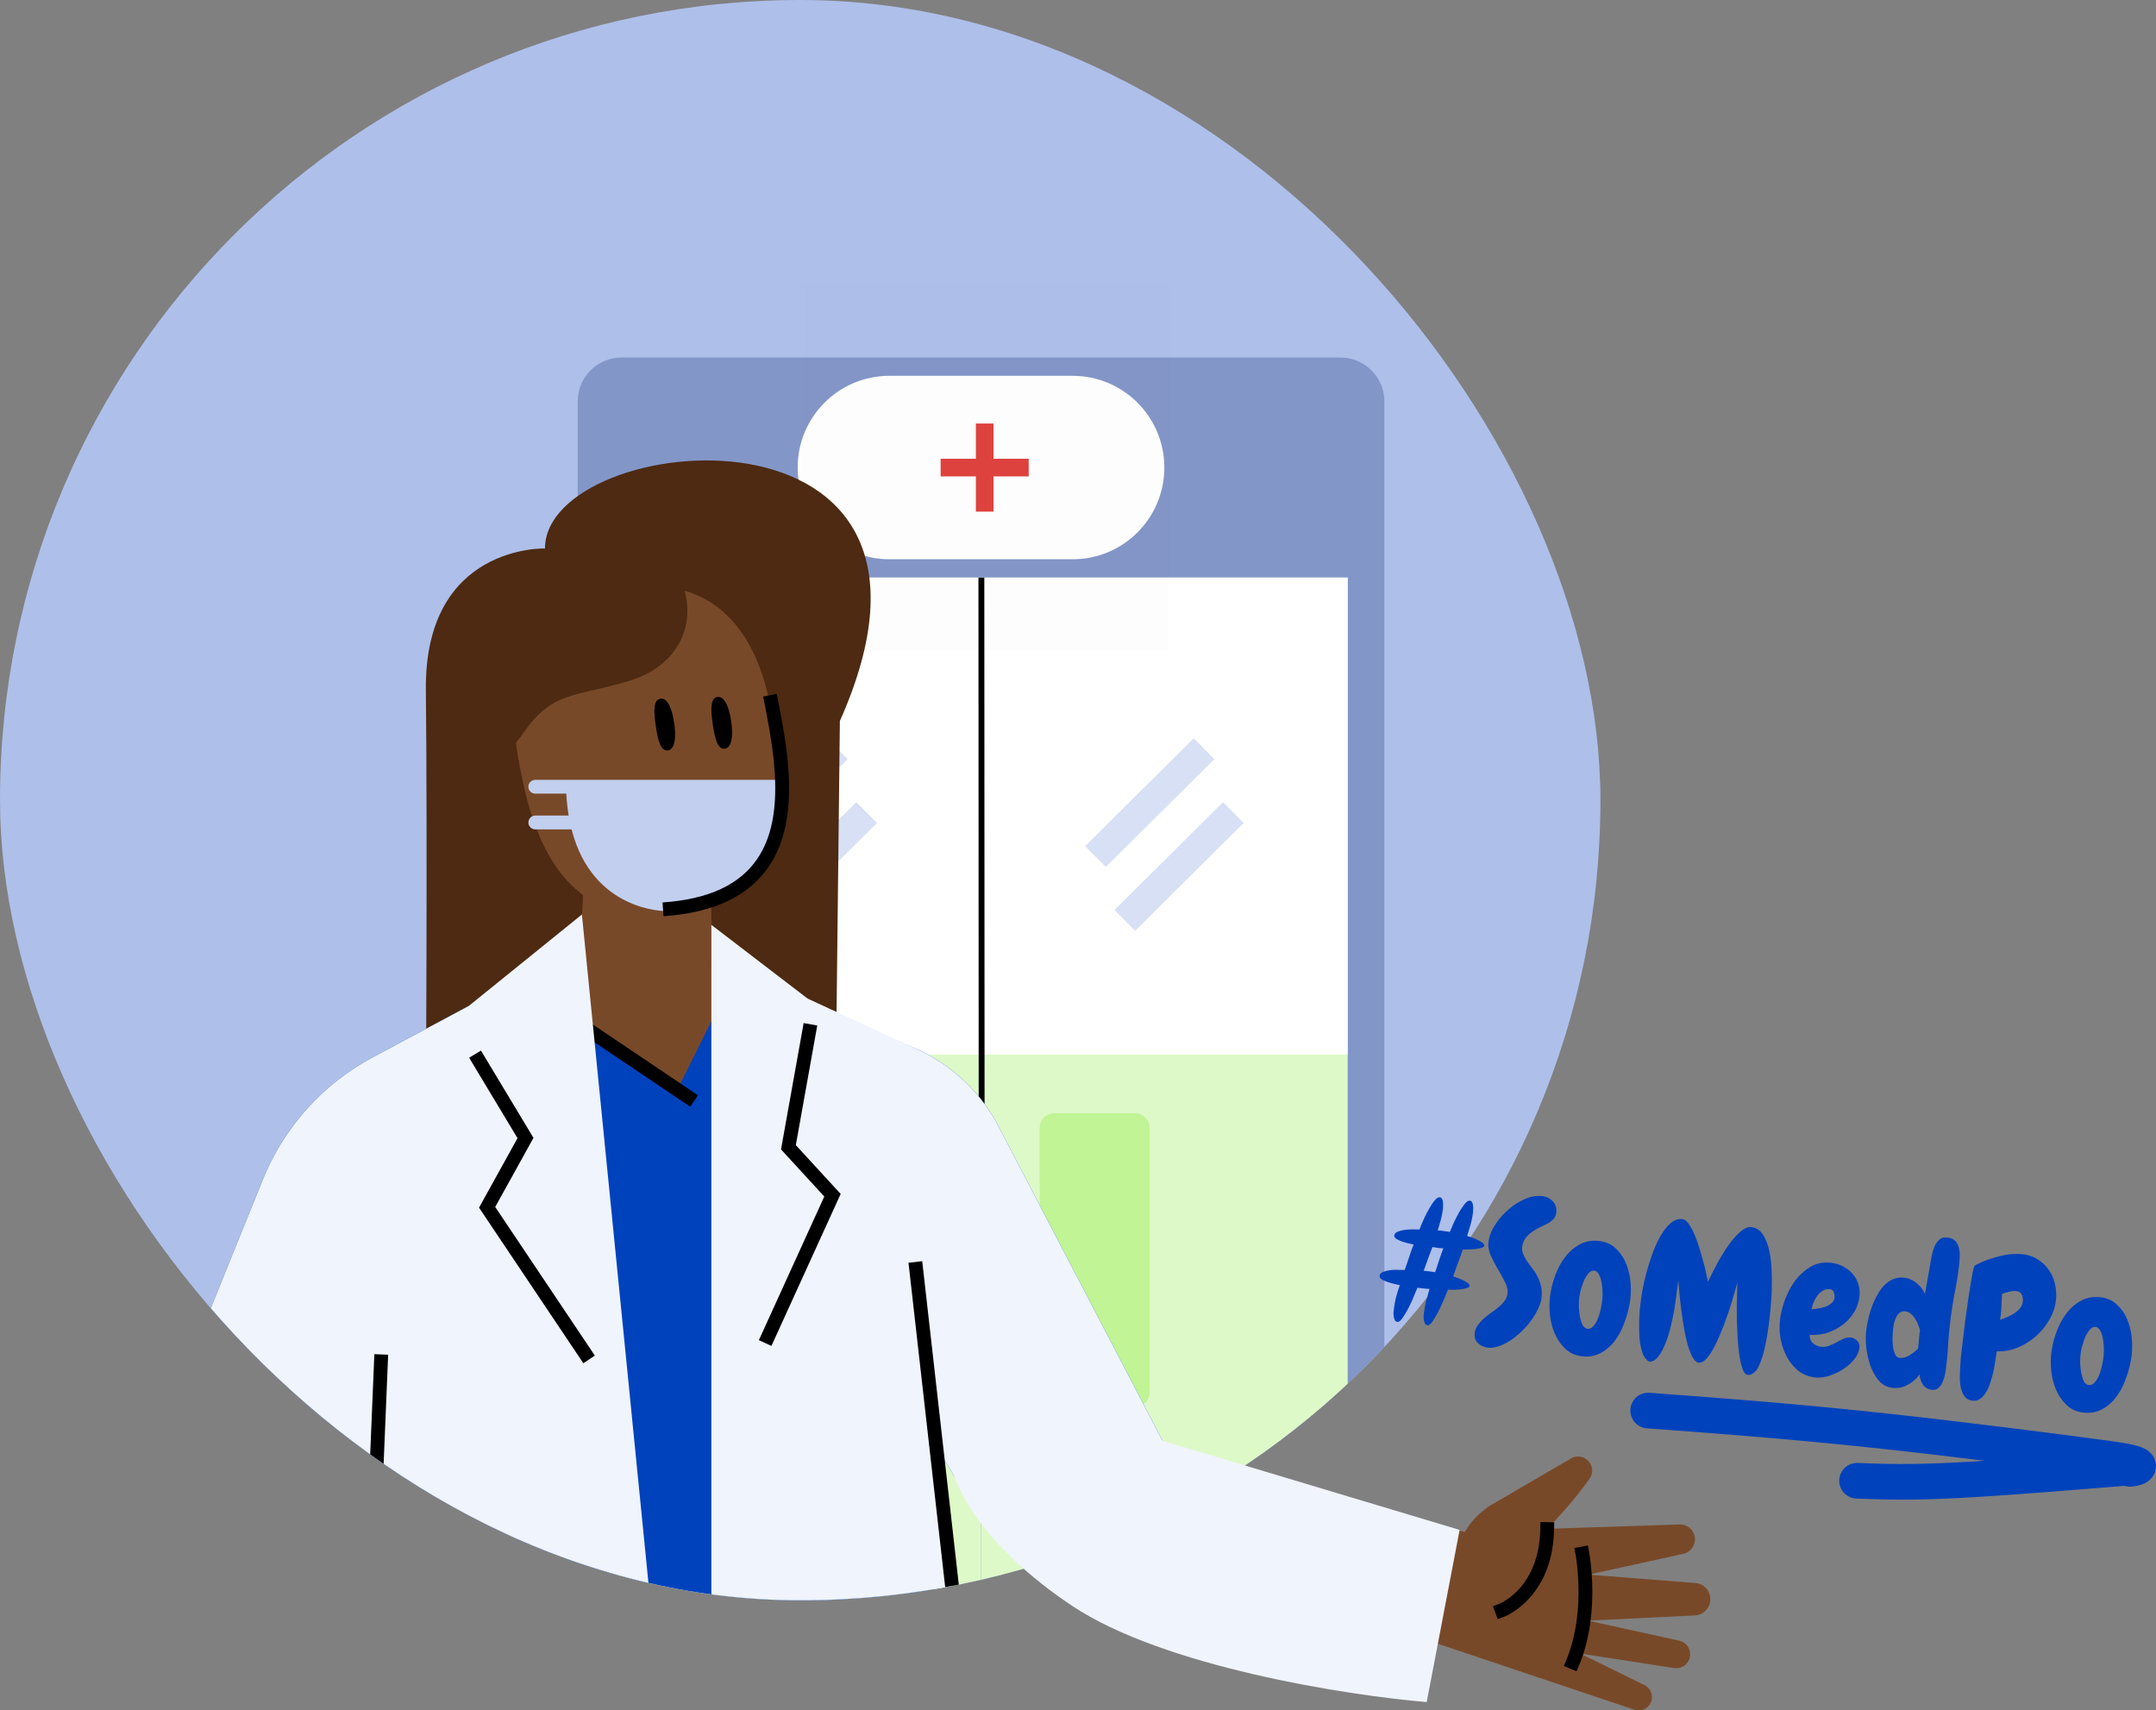 <?xml version="1.0" encoding="UTF-8"?> <svg xmlns="http://www.w3.org/2000/svg" width="242" height="192" fill="none" viewBox="0 0 242 192"><rect x="0" y="0" width="242" height="192" fill="#808080" stroke="none"/><g clip-path="url(#a)"><rect width="179.64" height="179.64" fill="#AEBFEA" rx="89.82"></rect><path fill="#8396C8" d="M64.84 45.071c0-2.729 2.211-4.942 4.939-4.942h80.669c2.728 0 4.939 2.212 4.939 4.942V196.624H64.84V45.071Z"></path><path fill="#DEF9C8" d="M110.114 64.839H68.956V196.624h41.158V64.839Z"></path><path fill="#DEF9C8" d="M151.271 64.839h-41.158V196.624h41.158V64.839Z"></path><path fill="#C0F495" d="M127.4 124.966h-9.054c-.91 0-1.647.737-1.647 1.647v29.651c0 .91.737 1.648 1.647 1.648h9.054c.91 0 1.647-.738 1.647-1.648v-29.651c0-.91-.737-1.647-1.647-1.647Z"></path><path fill="#D8E0F5" d="M101.882 124.966h-9.055c-.909 0-1.646.737-1.646 1.647v29.651c0 .91.737 1.648 1.646 1.648h9.055c.909 0 1.646-.738 1.646-1.648v-29.651c0-.91-.737-1.647-1.646-1.647Z"></path><path fill="#fff" d="M151.271 64.839h-41.158v53.537h41.158V64.839Z"></path><path fill="#D8E0F5" fill-rule="evenodd" d="m136.306 85.214-2.321-2.337-12.182 12.108 2.32 2.338 12.183-12.108Zm3.292 7.166-2.32-2.337-12.183 12.107 2.321 2.338 12.182-12.108Z" clip-rule="evenodd"></path><path fill="#fff" d="M110.114 64.839H68.956v53.537h41.158V64.839Z"></path><path fill="#D8E0F5" fill-rule="evenodd" d="m95.148 85.214-2.32-2.337-12.183 12.108 2.32 2.338 12.183-12.108Zm3.293 7.166-2.32-2.337L83.937 102.15l2.32 2.338L98.44 92.38Z" clip-rule="evenodd"></path><path fill="#000" d="m110.484 64.839.041 86.306h-.659l-.041-86.306.659-0Z"></path><path fill="#fff" d="M120.403 42.188H99.824c-5.683 0-10.29 4.61-10.29 10.296 0 5.686 4.607 10.296 10.29 10.296h20.579c5.682 0 10.289-4.609 10.289-10.296 0-5.686-4.607-10.296-10.289-10.296Z"></path><path fill="#E04340" fill-rule="evenodd" d="M111.513 47.542h-1.977v3.956h-3.954v1.978h3.954v3.956h1.977v-3.956h3.954v-1.978h-3.954V47.542Z" clip-rule="evenodd"></path><path fill="#000" fill-opacity=".01" d="M131.103 31.893H89.945v41.183h41.158V31.893Z"></path><path fill="#4D2A11" fill-rule="evenodd" d="M61.172 61.57s-13.55-.462-13.37 15.9c.181 16.361 0 47.632 0 47.632h45.969l.5-44.168c16.795-37.715-33.1-32.777-33.1-19.364Z" clip-rule="evenodd"></path><path fill="#784928" fill-rule="evenodd" d="M86.338 78.718c1.669 8.579 4.73 22.915-11.916 24.064-12.528.864-15.091-11.109-16.277-17.833-1.744-9.886 1.55-16.476 10.852-18.608 12.665-2.904 16.343 7.244 17.342 12.377Z" clip-rule="evenodd"></path><path fill="#784928" fill-rule="evenodd" d="M79.848 107.89v-8.722H65.508l-.388 8.141-12.402 6.328 7.208 6.459c7.968 7.139 20.212 6.47 27.355-1.495l4.451-4.964-11.885-5.747Z" clip-rule="evenodd"></path><path fill="#4D2A11" d="M70.488 76.472c6.276-1.846 8.122-7.384 5.538-12.183-8.491-3.692-8.86 0-18.09 3.692-7.384 2.953-5.784 11.814-4.061 15.875.492 1.108 2.141 2.363 4.799-1.477 3.323-4.799 5.538-4.061 11.814-5.907Z"></path><path fill="#C2CFEF" fill-rule="evenodd" d="M87.965 87.537H60.082c-.428 0-.774.348-.774.777s.346.777.774.777h3.481c.05.877.141 1.695.268 2.459H60.082c-.428 0-.774.348-.774.777 0 .429.346.777.774.777h4.075c2.375 9.275 10.568 9.163 10.568 9.163 11.315-.783 13.515-7.689 13.24-14.732Z" clip-rule="evenodd"></path><path fill="#000" d="m85.663 78.189 1.521-.299.328 1.677.091.477c.502 2.66.792 4.672.911 6.684l.008.144c.237 4.284-.417 7.76-2.273 10.457-2.206 3.205-6.007 5.093-11.604 5.509l-.17.012-.106-1.547c5.248-.359 8.665-2.038 10.603-4.853 1.629-2.366 2.222-5.52 2.002-9.492l-.017-.276c-.12-1.889-.399-3.813-.879-6.353l-.163-.848-.253-1.291Z"></path><path fill="#000" fill-rule="evenodd" d="M75.677 81.162c.232 1.601.098 2.949-.71 3.072-.808.123-1.13-1.154-1.363-2.755-.232-1.601-.288-2.92.521-3.043.809-.124 1.319 1.125 1.551 2.727ZM82.072 80.968c.233 1.601.098 2.949-.71 3.072-.808.123-1.131-1.154-1.363-2.755-.232-1.601-.288-2.919.521-3.043.809-.123 1.319 1.125 1.551 2.727Z" clip-rule="evenodd"></path><path fill="#0042BC" fill-rule="evenodd" d="m130.798 162.321-18.707-35.866a19.377 19.377 0 0 0-9.048-8.628l-12.236-5.291-7.935-3.977-6.706 13.481-17.578-12.244-5.966 3.168.007-.052-10.793 5.779a27.132 27.132 0 0 0-12.344 13.742l-9.209 22.752c-4.515 11.156-3.594 23.777 2.492 34.16l16.684 28.156 15.778-10.172h45.8c1.686 0 3.063-1.347 3.1-3.033l.933-41.981.016.056 3.612 5.919c5.658 9.272 14.946 15.744 25.602 17.84l25.828 5.08 4.062-19.901-33.393-8.988Z" clip-rule="evenodd"></path><path fill="#000" d="m60.693 111.067 17.65 11.881-.866 1.286-17.65-11.881.866-1.286Z"></path><path fill="#4165C3" fill-rule="evenodd" d="M185.293 191.296c.326-.733.016-1.592-.705-1.946l-7.209-3.546 10.528 1.624c.864.133 1.669-.468 1.787-1.334.11-.807-.417-1.564-1.213-1.739l-10.247-2.251 12.008-.583c.983-.048 1.752-.869 1.733-1.854-.016-.939-.743-1.711-1.679-1.785l-11.993-.943 10.631-2.332c.89-.195 1.457-1.067 1.277-1.96-.163-.797-.876-1.361-1.688-1.334l-11.14.364-3.719.121c1.657-1.696 3.295-3.581 4.754-5.617.453-.631.368-1.501-.188-2.043a1.579 1.579 0 0 0-1.899-.234l-8.798 5.13a8.664 8.664 0 0 0-3.12 3.12l-5.954-1.457-2.229 12.269 19.223 6.453 8.003 2.686c.729.245 1.525-.106 1.837-.809Z" clip-rule="evenodd"></path><path fill="#000" fill-rule="evenodd" d="m174.457 171.072-1.548-.035-.018.776-.003.139c-.091 2.872-.96 5.017-2.347 6.566-.508.567-1.048 1.011-1.587 1.346-.184.115-.355.208-.504.281-.05.024-.093.043-.13.058l-.019.009-.733.275.545 1.452.727-.273.046-.018c.033-.014.074-.031.12-.052l.116-.054c.2-.096.419-.216.652-.362.658-.409 1.311-.947 1.922-1.627 1.655-1.848 2.67-4.392 2.744-7.706l.017-.775Zm3.777 2.593-1.523.287.141.762.041.241.023.145c.024.161.047.337.07.527l.027.234c.299 2.696.233 5.627-.446 8.362-.195.793-.441 1.549-.738 2.261l-.298.716 1.432.596.296-.716.082-.197c.292-.728.534-1.492.732-2.287.729-2.939.797-6.043.481-8.906a24.051 24.051 0 0 0-.089-.71l-.031-.208c-.02-.131-.037-.232-.049-.3l-.151-.807Z" clip-rule="evenodd"></path><path fill="#F0F4FD" fill-rule="evenodd" d="m105.087 162.371 12.936 114.546-25.385 3.876-12.79-82.962V103.82l10.802 8.275 12.393 5.732a19.382 19.382 0 0 1 9.048 8.628l18.706 35.866 33.393 8.988-4.062 19.901-25.828-5.08c-10.655-2.096-19.943-8.568-25.602-17.84l-3.612-5.919ZM35.894 211.721 22.776 189.345c-6.087-10.383-7.008-23.004-2.492-34.16l9.209-22.752a27.131 27.131 0 0 1 12.344-13.742l10.793-5.779 12.685-10.255 9.495 95.368-8.72 84.901-32.23-2.916 2.034-68.289Z" clip-rule="evenodd"></path><path fill="#000" d="m90.206 114.844 1.526.274-2.405 13.425 5.033 5.48-7.77 17.059-1.411-.643 7.344-16.124-4.857-5.29 2.54-14.181ZM52.658 118.732l1.328-.799 5.894 9.798-4.295 7.756 11.182 16.681-1.288.864-11.709-17.468 4.319-7.801-5.432-9.031ZM39.391 218.523l-.932-1.239 15.7-11.816-13.183-26.029-3.939-7.779 1.383-.701 2.597 5.128 1.002-24.078 1.549.065-1.117 26.844 12.967 25.603 3.819-2.875.932 1.24-20.778 15.637ZM103.514 141.575l9.887 87.404-1.54.174-9.887-87.404 1.54-.174Z"></path></g><path fill="#784928" fill-rule="evenodd" d="M185.294 191.113c.326-.733.016-1.592-.705-1.946l-7.209-3.546 10.528 1.624c.864.133 1.669-.467 1.787-1.334.11-.807-.417-1.564-1.213-1.739l-10.247-2.251 12.008-.583c.983-.048 1.752-.869 1.733-1.854-.016-.939-.743-1.711-1.679-1.784l-11.993-.944 10.631-2.332c.89-.195 1.457-1.067 1.277-1.96-.163-.797-.876-1.36-1.688-1.334l-11.14.364-3.719.121c1.657-1.696 3.295-3.581 4.754-5.617.453-.631.368-1.501-.188-2.043a1.579 1.579 0 0 0-1.899-.234l-8.798 5.13a8.664 8.664 0 0 0-3.12 3.12l-5.954-1.457-2.229 12.269 19.223 6.453 8.003 2.686c.729.245 1.525-.106 1.837-.809Z" clip-rule="evenodd"></path><path fill="#000" fill-rule="evenodd" d="m174.457 170.888-1.548-.034-.018.775-.003.139c-.091 2.872-.96 5.018-2.347 6.566-.508.567-1.048 1.011-1.587 1.346-.184.116-.355.208-.504.281-.05.024-.093.043-.13.059l-.019.008-.733.275.545 1.452.727-.273.046-.018c.033-.014.074-.031.12-.052l.116-.054c.2-.096.419-.216.652-.361.658-.41 1.311-.947 1.922-1.628 1.655-1.848 2.67-4.392 2.744-7.705l.017-.776Zm3.777 2.593-1.523.287.141.762.041.242.023.144c.024.161.047.337.07.527l.027.234c.299 2.696.233 5.627-.446 8.362-.195.793-.441 1.549-.738 2.261l-.298.716 1.432.596.296-.716.082-.197c.292-.728.534-1.492.732-2.287.729-2.939.797-6.043.481-8.905-.029-.257-.058-.495-.089-.711l-.031-.208c-.02-.131-.037-.232-.049-.3l-.151-.807Z" clip-rule="evenodd"></path><path fill="#F0F4FD" d="m163.836 171.738-34.109-10.233-23.024 2.558c.284 2.558 3.411 9.38 13.644 16.202 10.232 6.822 30.792 10.043 39.793 10.801l3.696-19.328Z"></path><path fill="#0042BC" d="M166.6 139.825c-.013.113-.131.201-.352.263-.222.061-.476.104-.765.13-.274.026-.539.04-.796.04-.243.001-.407.005-.494.009-.173.499-.355 1.004-.545 1.516-.188.497-.368.995-.542 1.494.069.022.205.074.409.154.206.067.418.148.635.244.216.097.403.204.56.322.171.12.25.237.236.351-.013.114-.131.201-.352.263-.221.061-.476.105-.765.13-.274.027-.539.04-.796.04s-.428.002-.514.007c-.061.152-.182.448-.364.888-.179.426-.383.879-.611 1.357-.227.464-.462.877-.705 1.239-.227.348-.432.513-.615.492-.127-.014-.219-.075-.278-.182-.057-.122-.098-.256-.123-.403-.023-.161-.034-.313-.031-.457.019-.156.033-.277.044-.362.054-.455.136-.899.245-1.334.125-.446.249-.893.374-1.34-.227-.011-.453-.029-.678-.055l-.676-.075c-.059.137-.178.419-.358.845-.163.414-.358.845-.583 1.295-.225.45-.458.849-.699 1.196-.227.349-.432.513-.615.493-.127-.014-.22-.075-.278-.183-.057-.121-.098-.255-.123-.402a2.721 2.721 0 0 1-.031-.457c.019-.157.033-.277.043-.363.058-.483.142-.949.253-1.397.125-.447.263-.885.414-1.314-.097-.026-.277-.067-.541-.126a8.369 8.369 0 0 1-.766-.215c-.261-.087-.492-.185-.693-.294-.199-.123-.289-.263-.271-.419.024-.199.156-.343.394-.431.255-.101.534-.171.838-.209.319-.036.626-.045.924-.026.299.005.519.008.662.01.172-.485.336-.963.493-1.435.158-.486.329-.964.513-1.433-.098-.011-.272-.045-.522-.102a8.277 8.277 0 0 1-.745-.213c-.247-.085-.464-.182-.65-.289-.186-.122-.27-.253-.253-.396.024-.199.155-.342.394-.431.255-.101.534-.17.838-.208.318-.036.627-.052.926-.047.313.006.534.009.662.009.04-.096.102-.255.186-.476.097-.219.205-.466.324-.741.132-.273.273-.552.421-.838.162-.284.314-.541.456-.77.157-.241.308-.433.454-.575.161-.155.305-.225.432-.211.126.014.212.074.256.18.059.107.094.234.105.379.025.147.029.291.012.433-.001.13-.007.237-.017.323-.049.412-.126.813-.23 1.205a20.91 20.91 0 0 1-.356 1.191c.241.013.466.038.675.076.226.025.457.058.695.1.059-.138.168-.399.329-.784.176-.398.374-.801.594-1.208.219-.407.448-.763.684-1.068.238-.319.448-.468.631-.448.127.015.212.075.257.18.058.108.093.234.104.379.025.147.029.292.012.434-.001.129-.007.237-.017.322-.054.455-.143.898-.266 1.331-.123.432-.254.871-.393 1.317.083.023.227.068.433.135.221.067.438.157.653.267.231.098.432.207.603.327.171.12.25.237.236.351Zm-4.594.305a8.447 8.447 0 0 1-.615-.048 8.921 8.921 0 0 0-.61-.09l-.501 1.326c-.153.444-.313.887-.48 1.329.225.025.444.05.655.073.211.024.421.055.631.093.153-.444.299-.888.437-1.334.155-.457.316-.907.483-1.349ZM174.681 136.131c-.039.327-.178.599-.418.817-.226.22-.489.392-.79.516-.272.128-.553.269-.842.424a4.387 4.387 0 0 0-.811.514c-.25.188-.462.409-.635.663-.173.254-.28.552-.321.893-.036.298.002.576.114.833.112.258.252.518.42.782.184.251.381.518.589.801.225.27.417.572.577.907.175.322.31.683.405 1.082.095.399.112.855.051 1.367-.043.355-.169.751-.378 1.188-.194.425-.444.851-.752 1.277-.308.426-.663.833-1.066 1.219-.389.389-.801.731-1.236 1.028-.419.284-.851.502-1.297.653-.448.166-.869.227-1.263.183-.437-.049-.809-.214-1.118-.493-.309-.28-.435-.661-.377-1.144.039-.327.152-.617.339-.869.189-.267.411-.516.667-.746.256-.231.532-.452.829-.663.31-.21.592-.423.846-.639.254-.217.474-.444.66-.682.187-.253.298-.528.334-.827.049-.412-.048-.848-.293-1.307-.229-.472-.492-.955-.79-1.45-.295-.508-.562-1.02-.8-1.537-.224-.514-.306-1.02-.246-1.518.073-.611.311-1.232.715-1.864.405-.645.894-1.217 1.467-1.714.575-.511 1.201-.916 1.879-1.215.678-.298 1.326-.412 1.945-.343.493.055.898.252 1.214.59.316.338.444.763.382 1.274ZM177.568 152.245c-.718-.08-1.321-.343-1.81-.786-.489-.444-.881-.985-1.175-1.623-.295-.638-.491-1.329-.587-2.074-.094-.76-.099-1.495-.014-2.205.09-.753.274-1.517.552-2.293.28-.789.649-1.489 1.107-2.1.46-.625 1.011-1.111 1.651-1.456.642-.36 1.372-.494 2.188-.403.788.089 1.431.384 1.927.886.512.49.898 1.08 1.158 1.772.261.677.416 1.407.465 2.19.049.784.012 1.514-.112 2.191-.133.748-.343 1.495-.632 2.24-.275.747-.632 1.406-1.071 1.975-.439.57-.963 1.016-1.572 1.336-.609.32-1.3.437-2.075.35Zm1.364-9.61c-.211-.024-.415.069-.611.277-.182.21-.349.472-.501.786-.137.316-.256.655-.357 1.018-.099.349-.164.659-.196.929-.041.341-.057.713-.049 1.118.023.405.071.785.142 1.139.074.339.174.631.302.876.144.232.321.36.532.384.225.025.428-.06.608-.256.195-.194.361-.449.498-.765.138-.316.251-.663.339-1.042.09-.393.155-.76.196-1.101.037-.313.05-.657.038-1.033-.011-.39-.052-.754-.126-1.094-.059-.338-.161-.623-.304-.855-.13-.23-.3-.357-.511-.381ZM198.022 151.561c-.087.365-.194.72-.32 1.066-.113.347-.243.656-.39.928-.145.257-.318.454-.52.589-.189.152-.396.215-.621.19-.226-.025-.409-.226-.549-.602-.142-.361-.264-.836-.365-1.423-.085-.6-.154-1.27-.209-2.011-.04-.739-.072-1.484-.096-2.235-.008-.765-.005-1.506.009-2.224.015-.719.033-1.343.053-1.874-.149.531-.32 1.124-.512 1.779-.193.655-.408 1.322-.646 2.001-.236.665-.486 1.321-.749 1.968-.261.633-.529 1.201-.803 1.703-.272.488-.547.874-.823 1.16-.277.286-.549.414-.817.384-.239-.027-.459-.218-.659-.571-.2-.354-.381-.806-.544-1.357-.16-.566-.3-1.186-.419-1.862a49.775 49.775 0 0 1-.314-2.022c-.089-.687-.162-1.329-.219-1.926-.056-.611-.095-1.119-.118-1.525-.035.298-.082.632-.141.999-.042.356-.073.611-.091.768-.009.071-.044.304-.106.701-.047.398-.125.871-.234 1.421-.108.549-.243 1.139-.404 1.769-.159.615-.356 1.184-.589 1.705-.22.522-.471.955-.755 1.298-.283.342-.602.508-.958.497-.266-.16-.48-.4-.641-.72-.146-.333-.257-.713-.335-1.139-.077-.427-.123-.878-.137-1.355-.014-.477-.016-.938-.006-1.383.012-.46.034-.882.066-1.267.046-.384.083-.696.112-.938.051-.426.136-.957.255-1.591.134-.648.3-1.32.498-2.018.198-.698.43-1.392.698-2.082.268-.69.562-1.298.882-1.823.335-.539.693-.966 1.074-1.284.394-.315.816-.448 1.267-.397.211.023.422.169.632.438.211.268.412.615.603 1.039.194.411.374.87.542 1.379.167.508.32 1.022.457 1.542.153.507.28.996.381 1.468.102.458.184.849.245 1.172.153-.328.342-.71.565-1.146.223-.436.462-.884.717-1.345.271-.473.554-.931.849-1.373.311-.455.623-.852.934-1.191.314-.354.618-.63.912-.827.311-.21.607-.299.888-.267.493.055.893.287 1.201.696.308.409.546.925.713 1.549.17.609.281 1.291.333 2.046.054.741.073 1.477.057 2.21 0 .72-.031 1.393-.092 2.02-.046.628-.093 1.134-.139 1.518-.018.156-.044.369-.076.639s-.076.575-.131.914c-.041.342-.098.702-.172 1.083-.074.38-.155.76-.243 1.139ZM208.713 151.271c-.058.483-.27.942-.636 1.376-.35.421-.779.791-1.288 1.108-.493.305-1.013.541-1.561.71-.547.155-1.038.208-1.474.159-.746-.084-1.393-.344-1.94-.78-.531-.448-.959-.986-1.283-1.613-.325-.626-.551-1.3-.679-2.02-.112-.732-.128-1.433-.048-2.1.085-.711.274-1.46.568-2.248.294-.788.679-1.501 1.155-2.138.49-.637 1.064-1.148 1.724-1.535.674-.385 1.433-.53 2.278-.435.478.054.926.19 1.341.41.418.205.771.475 1.059.81.288.334.506.719.654 1.153.148.434.191.907.13 1.419-.08.668-.296 1.277-.647 1.828-.351.551-.785 1.014-1.3 1.388-.516.374-1.092.662-1.73.864-.636.188-1.272.26-1.909.217.007.419.133.735.379.95.259.217.579.346.959.389.282.031.564-.009.849-.121.284-.112.564-.239.837-.381.276-.156.542-.292.798-.407.27-.114.532-.157.786-.128.281.031.523.152.727.362.203.21.286.464.251.763Zm-2.796-5.606c.022-.185-.004-.382-.079-.592-.075-.21-.218-.327-.429-.351-.31-.035-.58.021-.812.168-.23.133-.43.319-.602.559-.169.226-.313.476-.432.751-.104.276-.178.534-.221.774.202-.02.441-.051.717-.092.29-.04.562-.103.815-.189.268-.1.498-.232.689-.398.205-.164.323-.374.354-.63ZM219.882 142.157a37.82 37.82 0 0 1-.497 3.076 45.766 45.766 0 0 0-.475 3.079c-.1.838-.179 1.672-.235 2.501-.042.83-.114 1.665-.214 2.503-.027.227-.067.503-.12.829a4.104 4.104 0 0 1-.258.9c-.106.29-.263.532-.472.724-.194.194-.453.273-.777.237-.422-.047-.755-.243-1-.587-.228-.357-.354-.739-.376-1.144-.329.481-.768.871-1.317 1.169-.549.299-1.12.415-1.711.348-.633-.071-1.156-.353-1.568-.845-.398-.491-.714-1.067-.949-1.727a9.459 9.459 0 0 1-.441-2.037c-.059-.698-.059-1.295.001-1.792.042-.356.112-.758.208-1.208.097-.45.223-.904.377-1.362.169-.456.364-.895.586-1.317.223-.435.483-.817.778-1.143.31-.326.654-.575 1.032-.749.391-.172.819-.232 1.284-.179.506.056.974.26 1.403.611.429.35.736.759.923 1.227l.596-3.368c.046-.268.104-.579.175-.931.072-.366.17-.708.294-1.025.138-.316.319-.576.543-.782.224-.205.526-.286.906-.243.409.045.713.18.915.405.201.224.332.498.394.821.077.311.101.645.072 1.002-.014.359-.04.694-.077 1.007Zm-4.574 9.077c.039-.327.07-.648.094-.962.023-.314.061-.634.114-.959-.062-.194-.137-.404-.224-.63-.085-.24-.201-.462-.348-.665-.131-.217-.288-.4-.47-.55-.181-.15-.385-.238-.61-.263-.253-.028-.467.027-.64.166-.174.139-.309.318-.407.537-.096.206-.173.435-.232.687-.045.254-.078.474-.1.659-.021.17-.037.427-.05.772-.011.33-.001.669.028 1.018.044.35.121.662.231.933.11.272.285.421.524.448.183.02.37.005.562-.045.193-.065.374-.145.542-.242.185-.109.356-.226.513-.352.174-.139.325-.266.453-.382l.02-.17ZM230.762 146.014c-.092.767-.351 1.501-.777 2.202-.413.703-.929 1.321-1.549 1.857-.619.52-1.303.933-2.053 1.238-.748.29-1.497.415-2.249.374-.044.254-.097.579-.159.976-.046.383-.116.786-.209 1.207-.093.422-.207.841-.343 1.258-.121.418-.28.789-.475 1.113-.182.325-.405.581-.67.767-.251.188-.545.263-.883.225-.394-.044-.695-.215-.902-.512-.194-.281-.333-.613-.415-.997-.069-.382-.1-.774-.095-1.177.007-.417.021-.768.041-1.054.021-.415.048-.822.082-1.222.047-.398.096-.803.145-1.215.022-.184.063-.525.122-1.023.062-.511.13-1.087.207-1.726.092-.652.187-1.326.284-2.02.099-.709.199-1.36.298-1.954.102-.608.192-1.123.271-1.546.093-.422.172-.665.237-.73.016-.013.061-.036.137-.071.077-.049.16-.09.25-.123.091-.047.175-.088.25-.123.076-.035.128-.058.158-.069.692-.297 1.441-.536 2.247-.719.807-.184 1.59-.232 2.35-.147.648.073 1.216.273 1.705.602.504.316.913.714 1.226 1.196.329.469.557 1.006.685 1.61.129.591.157 1.192.084 1.803Zm-3.712.08c.034-.285-.007-.541-.122-.77-.101-.227-.306-.358-.616-.393-.268-.03-.542-.003-.823.08-.279.07-.538.149-.777.237-.017.502-.04.989-.068 1.461-.014.474-.065.958-.152 1.452.239-.089.5-.189.785-.301.286-.126.553-.269.8-.428.247-.16.462-.345.644-.554.184-.225.293-.486.329-.784ZM233.84 158.563c-.718-.08-1.322-.342-1.811-.786-.489-.444-.881-.985-1.175-1.622-.295-.638-.49-1.33-.587-2.075-.094-.76-.099-1.495-.014-2.205.09-.753.274-1.517.552-2.292.28-.79.649-1.49 1.108-2.101.46-.625 1.01-1.111 1.65-1.456.643-.36 1.372-.494 2.188-.403.789.089 1.431.384 1.927.886.512.49.898 1.08 1.158 1.772.261.677.416 1.408.465 2.191.049.783.012 1.513-.112 2.19-.132.749-.343 1.495-.632 2.241-.275.746-.632 1.405-1.071 1.975-.439.57-.963 1.015-1.572 1.335-.609.321-1.3.437-2.074.35Zm1.363-9.61c-.211-.024-.415.069-.611.277-.182.21-.349.472-.5.786-.138.316-.257.656-.358 1.019-.098.349-.164.658-.196.928-.041.341-.057.714-.048 1.118.022.406.07.785.142 1.139.073.339.174.632.301.876.144.232.321.36.532.384.225.025.428-.06.609-.256.194-.194.36-.449.498-.765.137-.315.25-.663.338-1.042.09-.393.155-.76.196-1.101.038-.312.05-.657.038-1.032-.01-.39-.052-.755-.126-1.095-.059-.337-.161-.622-.304-.854-.129-.231-.3-.358-.511-.382Z"></path><path stroke="#0042BC" stroke-linecap="round" stroke-width="4" d="M185 158.34c7.894.586 15.789 1.172 25.366 2.189 9.577 1.016 20.598 2.444 26.18 3.199 5.583.754 2.774 1.139 2.551 1.158-.224.019 2.142-.33-1.919 0-4.062.33-11.925.989-17.412 1.274-5.488.284-8.361.175-11.322.061"></path><defs><clipPath id="a"><rect width="179.64" height="179.64" fill="#fff" rx="89.82"></rect></clipPath></defs></svg> 